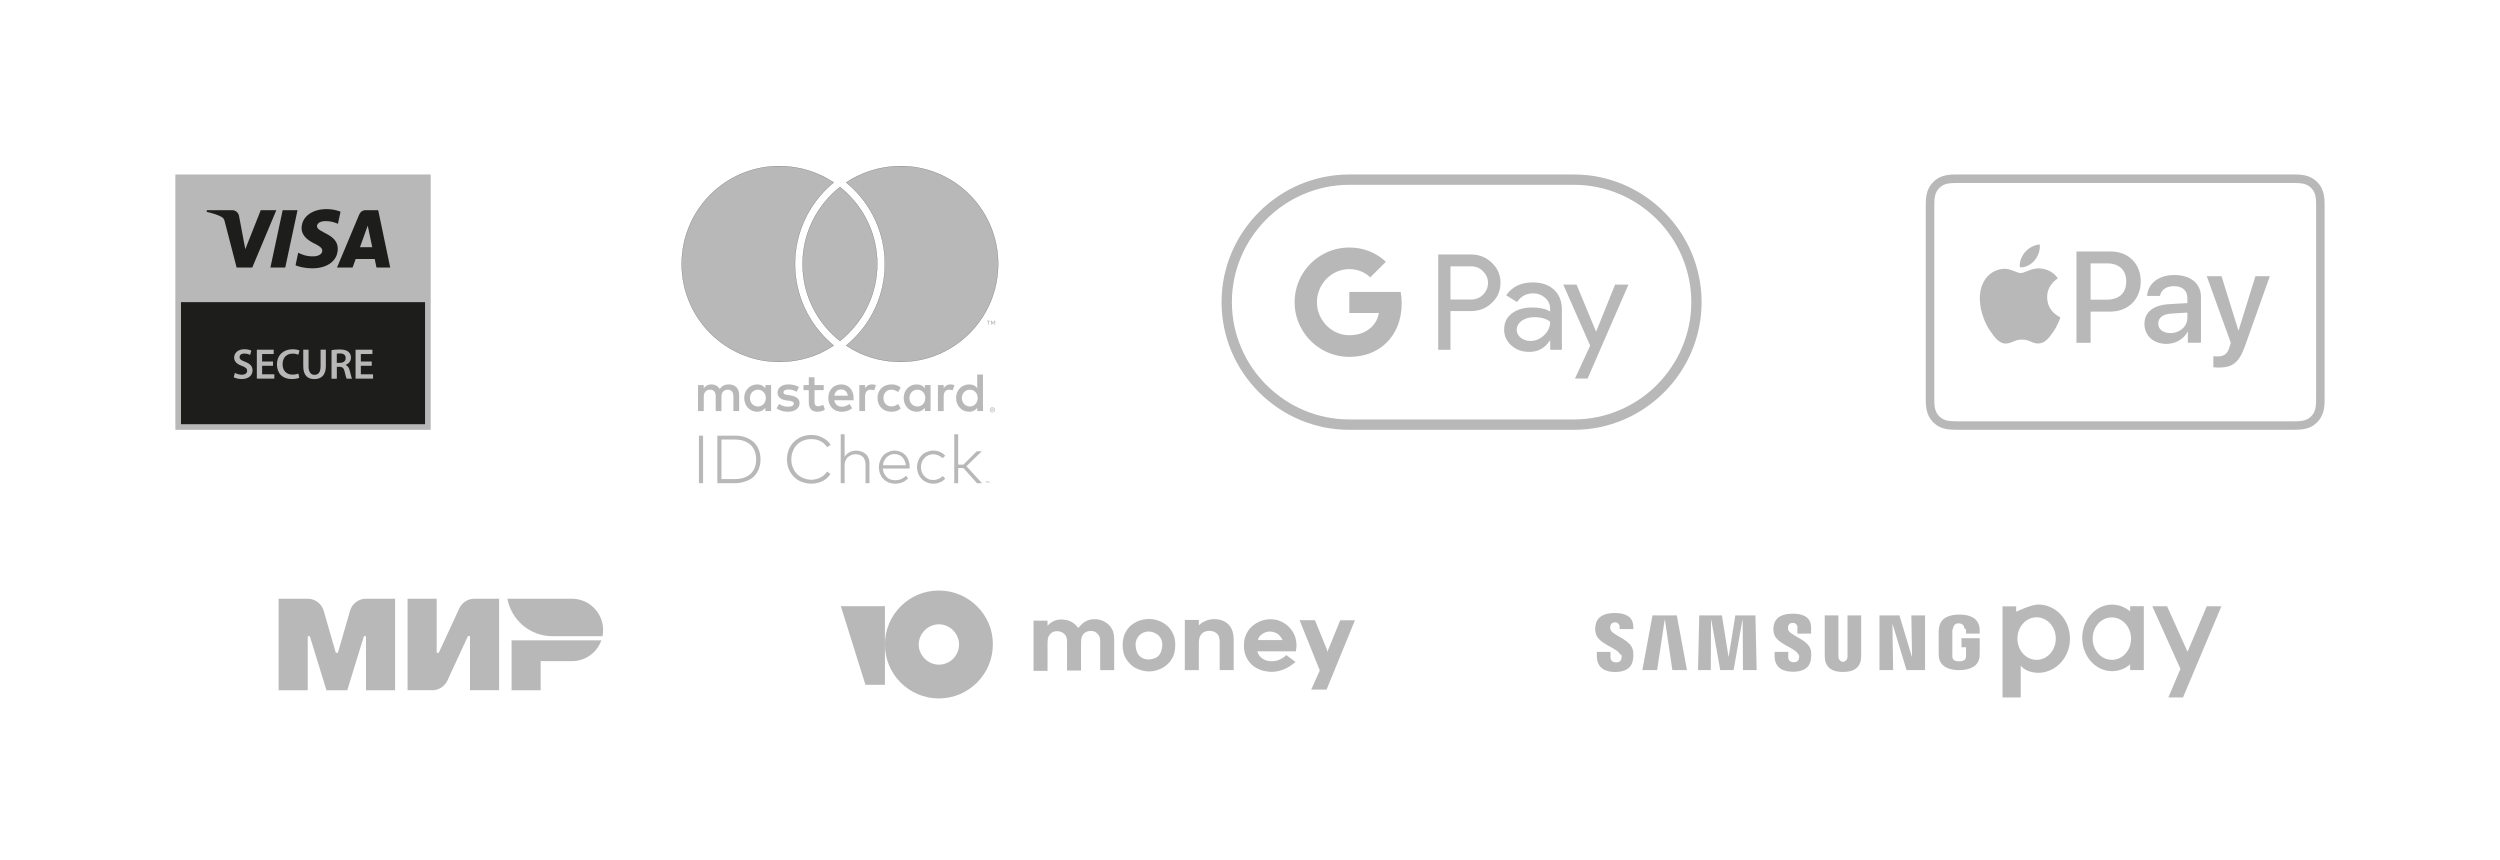 <?xml version="1.0" encoding="UTF-8" standalone="no"?>
<!-- Generator: Adobe Illustrator 25.0.1, SVG Export Plug-In . SVG Version: 6.00 Build 0)  -->

<svg
   version="1.1"
   id="Layer_1"
   x="0px"
   y="0px"
   viewBox="0 0 587.45 202"
   style="enable-background:new 0 0 587.45 202;"
   xml:space="preserve"
   sodipodi:docname="pay_logo.svg"
   inkscape:version="1.1.1 (3bf5ae0d25, 2021-09-20)"
   xmlns:inkscape="http://www.inkscape.org/namespaces/inkscape"
   xmlns:sodipodi="http://sodipodi.sourceforge.net/DTD/sodipodi-0.dtd"
   xmlns="http://www.w3.org/2000/svg"
   xmlns:svg="http://www.w3.org/2000/svg"><defs
   id="defs112"><style
     id="style1213">.str0 {stroke:#373435;stroke-width:19.529}
.str1 {stroke:#373435;stroke-width:0.901}
.fil0 {fill:none}
.fil2 {fill:#373435;fill-rule:nonzero}
.fil1 {fill:#373435;fill-rule:nonzero}</style></defs><sodipodi:namedview
   id="namedview110"
   pagecolor="#ffffff"
   bordercolor="#666666"
   borderopacity="1.0"
   inkscape:pageshadow="2"
   inkscape:pageopacity="0.0"
   inkscape:pagecheckerboard="0"
   showgrid="true"
   inkscape:zoom="4.18"
   inkscape:cx="234.56938"
   inkscape:cy="115.43062"
   inkscape:window-width="1920"
   inkscape:window-height="1042"
   inkscape:window-x="0"
   inkscape:window-y="18"
   inkscape:window-maximized="1"
   inkscape:current-layer="g76"><inkscape:grid
     type="xygrid"
     id="grid751" /></sodipodi:namedview>
<style
   type="text/css"
   id="style2">
	.st0{fill:#B8B8B8;}
	.st1{fill:#1D1D1B;}
	.st2{fill:#FFFFFF;}
	.st3{fill:#7A7A7A;}
	.st4{fill:#404040;}
</style>
<g
   id="g76">
	<g
   id="g26">
		<rect
   x="41.21"
   y="41"
   class="st0"
   width="60"
   height="60"
   id="rect4" />
		<g
   id="g8">
			<rect
   x="42.53"
   y="71"
   class="st1"
   width="57.35"
   height="28.68"
   id="rect6" />
		</g>
		<path
   class="st1"
   d="M64.93,49.39l-5.65,13.47H55.6l-2.78-10.75c-0.17-0.66-0.32-0.9-0.83-1.18c-0.84-0.46-2.22-0.88-3.44-1.15    l0.08-0.39h5.93c0.76,0,1.44,0.5,1.61,1.37l1.47,7.8l3.63-9.17H64.93z M79.37,58.46c0.02-3.56-4.92-3.75-4.88-5.34    c0.01-0.48,0.47-1,1.48-1.13c0.5-0.06,1.88-0.12,3.44,0.6l0.61-2.86c-0.84-0.3-1.92-0.6-3.26-0.6c-3.45,0-5.87,1.83-5.89,4.45    c-0.02,1.94,1.73,3.02,3.05,3.67c1.36,0.66,1.81,1.08,1.81,1.67c-0.01,0.9-1.08,1.3-2.08,1.32c-1.75,0.03-2.77-0.47-3.58-0.85    l-0.63,2.95c0.82,0.37,2.32,0.7,3.87,0.71C76.96,63.07,79.36,61.26,79.37,58.46 M88.47,62.86h3.22l-2.82-13.47H85.9    c-0.67,0-1.23,0.39-1.48,0.99l-5.23,12.49h3.66l0.73-2.01h4.47L88.47,62.86z M84.58,58.09l1.83-5.06l1.06,5.06H84.58z     M69.91,49.39l-2.88,13.47h-3.49l2.88-13.47H69.91z"
   id="path10" />
		<g
   id="g24">
			<path
   class="st0"
   d="M55.19,87.62c0.39,0.23,1.01,0.43,1.65,0.43c0.79,0,1.23-0.37,1.23-0.93c0-0.51-0.34-0.82-1.2-1.13     c-1.13-0.39-1.85-1-1.85-1.97c0-1.12,0.93-1.96,2.41-1.96c0.74,0,1.27,0.16,1.63,0.33l-0.29,1.01c-0.25-0.13-0.73-0.32-1.36-0.32     c-0.79,0-1.12,0.41-1.12,0.82c0,0.52,0.39,0.77,1.3,1.11c1.18,0.45,1.75,1.05,1.75,2.02c0,1.1-0.83,2.04-2.57,2.04     c-0.73,0-1.47-0.2-1.85-0.42L55.19,87.62z"
   id="path12" />
			<path
   class="st0"
   d="M64.15,85.95h-2.56v2h2.87v1.02h-4.11v-6.8h3.96v1.02h-2.72v1.76h2.56V85.95z"
   id="path14" />
			<path
   class="st0"
   d="M70.32,88.77c-0.29,0.14-0.94,0.3-1.77,0.3c-2.16,0-3.47-1.35-3.47-3.42c0-2.24,1.56-3.58,3.64-3.58     c0.82,0,1.39,0.16,1.65,0.29l-0.26,0.99c-0.32-0.14-0.78-0.26-1.33-0.26c-1.38,0-2.38,0.87-2.38,2.5c0,1.49,0.87,2.44,2.37,2.44     c0.49,0,1.02-0.1,1.35-0.24L70.32,88.77z"
   id="path16" />
			<path
   class="st0"
   d="M72.51,82.16v3.97c0,1.33,0.56,1.95,1.39,1.95c0.9,0,1.43-0.62,1.43-1.95v-3.97h1.24v3.89     c0,2.1-1.08,3.03-2.72,3.03c-1.57,0-2.59-0.88-2.59-3.02v-3.9H72.51z"
   id="path18" />
			<path
   class="st0"
   d="M77.9,82.27c0.47-0.09,1.16-0.15,1.88-0.15c0.98,0,1.64,0.16,2.1,0.55c0.37,0.31,0.59,0.79,0.59,1.37     c0,0.88-0.6,1.47-1.24,1.7v0.03c0.49,0.18,0.79,0.66,0.95,1.31c0.22,0.85,0.4,1.64,0.54,1.9h-1.27c-0.1-0.2-0.27-0.76-0.45-1.6     c-0.2-0.89-0.51-1.17-1.22-1.19h-0.63v2.8H77.9V82.27z M79.14,85.26h0.74c0.84,0,1.35-0.44,1.35-1.12c0-0.74-0.51-1.09-1.32-1.09     c-0.39,0-0.65,0.03-0.77,0.06V85.26z"
   id="path20" />
			<path
   class="st0"
   d="M87.35,85.95h-2.56v2h2.87v1.02h-4.11v-6.8h3.96v1.02h-2.72v1.76h2.56V85.95z"
   id="path22" />
		</g>
	</g>
	
	<g
   id="g54">
		<path
   id="Outline"
   class="st0"
   d="M369.84,43.43c3.71,0,7.31,0.73,10.7,2.17c3.29,1.4,6.23,3.39,8.78,5.92    c2.54,2.54,4.53,5.49,5.92,8.78c1.44,3.39,2.18,6.99,2.18,10.69s-0.74,7.31-2.18,10.69c-1.39,3.28-3.39,6.22-5.92,8.78    c-2.54,2.54-5.49,4.53-8.78,5.92c-3.39,1.44-6.99,2.18-10.7,2.18h-52.8c-3.7,0-7.3-0.74-10.7-2.18c-3.28-1.39-6.22-3.39-8.77-5.92    c-2.54-2.54-4.53-5.49-5.92-8.78c-1.44-3.39-2.18-6.99-2.18-10.69s0.74-7.31,2.18-10.69c1.39-3.28,3.39-6.22,5.92-8.77    c2.54-2.53,5.49-4.53,8.77-5.92c3.39-1.44,6.99-2.18,10.7-2.18H369.84 M369.84,41h-52.8c-16.5,0-30,13.5-30,30l0,0    c0,16.5,13.5,30,30,30h52.8c16.5,0,30-13.5,30-30l0,0C399.84,54.5,386.34,41,369.84,41L369.84,41z" />
		<g
   id="G_Pay_Lockup_1_">
			<g
   id="Pay_Typeface_3_">
				<path
   id="Letter_p_3_"
   class="st0"
   d="M340.83,73.13v9.07h-2.88V59.79h7.64c1.93,0,3.59,0.64,4.93,1.93      c1.38,1.29,2.07,2.87,2.07,4.72c0,1.91-0.69,3.48-2.07,4.76c-1.33,1.28-2.98,1.9-4.93,1.9h-4.76V73.13z M340.83,62.56v7.82h4.82      c1.14,0,2.1-0.39,2.85-1.15c0.76-0.77,1.15-1.69,1.15-2.75c0-1.03-0.39-1.95-1.15-2.72c-0.75-0.79-1.7-1.18-2.85-1.18h-4.82      V62.56z" />
				<path
   id="Letter_a_3_"
   class="st0"
   d="M360.12,66.36c2.13,0,3.81,0.57,5.04,1.71c1.23,1.14,1.85,2.7,1.85,4.68v9.45h-2.74v-2.13      h-0.12c-1.18,1.76-2.77,2.62-4.76,2.62c-1.7,0-3.11-0.49-4.24-1.5c-1.14-1-1.71-2.25-1.71-3.75c0-1.59,0.6-2.85,1.8-3.78      c1.2-0.94,2.8-1.41,4.8-1.41c1.71,0,3.12,0.31,4.21,0.94v-0.66c0-1.01-0.39-1.85-1.18-2.55s-1.73-1.05-2.79-1.05      c-1.6,0-2.88,0.67-3.81,2.04l-2.54-1.59C355.32,67.37,357.39,66.36,360.12,66.36z M356.4,77.49c0,0.75,0.32,1.38,0.96,1.88      c0.63,0.5,1.38,0.75,2.23,0.75c1.21,0,2.3-0.45,3.24-1.35c0.95-0.9,1.43-1.95,1.43-3.17c-0.9-0.71-2.14-1.07-3.75-1.07      c-1.17,0-2.14,0.29-2.93,0.84C356.79,75.97,356.4,76.67,356.4,77.49z" />
				<path
   id="Letter_y_3_"
   class="st0"
   d="M382.66,66.86l-9.6,22.08h-2.97l3.57-7.72l-6.33-14.35h3.13l4.56,11.01h0.06l4.44-11.01      H382.66z" />
			</g>
			<g
   id="G_Mark_1_">
				<path
   id="Blue_500"
   class="st0"
   d="M329.37,71.3c0-0.94-0.08-1.84-0.24-2.7h-12.07v4.95l6.95,0c-0.28,1.65-1.19,3.05-2.58,3.99      v3.21h4.14C327.99,78.51,329.37,75.21,329.37,71.3z" />
				<path
   id="Green_500_1_"
   class="st0"
   d="M321.44,77.54c-1.15,0.78-2.64,1.23-4.37,1.23c-3.35,0-6.2-2.26-7.21-5.3h-4.27v3.31      c2.11,4.2,6.46,7.08,11.48,7.08c3.47,0,6.39-1.14,8.51-3.11L321.44,77.54z" />
				<path
   id="Yellow_500_1_"
   class="st0"
   d="M309.45,71.01c0-0.86,0.14-1.68,0.4-2.46v-3.31h-4.27c-0.87,1.74-1.37,3.69-1.37,5.77      c0,2.08,0.49,4.03,1.37,5.77l4.27-3.31C309.59,72.69,309.45,71.86,309.45,71.01z" />
				<path
   id="Red_500"
   class="st0"
   d="M317.06,63.24c1.89,0,3.59,0.65,4.93,1.93l3.67-3.66c-2.23-2.07-5.13-3.35-8.6-3.35      c-5.02,0-9.37,2.88-11.48,7.08l4.27,3.31C310.87,65.5,313.71,63.24,317.06,63.24z" />
			</g>
		</g>
	</g>
	<g
   id="g74"
   style="fill:#b8b8b8;fill-opacity:1">
		<path
   class="st0"
   d="M546.24,48.43c0-0.27,0-0.54-0.01-0.81c-0.02-0.59-0.05-1.18-0.16-1.76c-0.1-0.59-0.28-1.14-0.55-1.68    c-0.27-0.53-0.62-1.01-1.04-1.43c-0.42-0.42-0.9-0.77-1.43-1.04c-0.54-0.27-1.09-0.45-1.67-0.55c-0.58-0.1-1.18-0.14-1.76-0.16    c-0.27-0.01-0.54-0.01-0.81-0.01c-0.32,0-0.64,0-0.96,0h-76.94c-0.32,0-0.64,0-0.96,0c-0.27,0-0.54,0-0.81,0.01    c-0.59,0.02-1.18,0.05-1.76,0.16c-0.59,0.11-1.14,0.28-1.68,0.55c-0.53,0.27-1.01,0.62-1.43,1.04c-0.42,0.42-0.77,0.9-1.04,1.43    c-0.27,0.54-0.45,1.09-0.55,1.68c-0.1,0.58-0.14,1.17-0.16,1.76c-0.01,0.27-0.01,0.54-0.01,0.81c0,0.32,0,0.64,0,0.96v43.21    c0,0.32,0,0.64,0,0.96c0,0.27,0,0.54,0.01,0.81c0.02,0.59,0.05,1.18,0.16,1.76c0.11,0.59,0.28,1.14,0.55,1.68    c0.27,0.53,0.62,1.01,1.04,1.43c0.42,0.42,0.9,0.77,1.43,1.04c0.54,0.27,1.09,0.45,1.68,0.55c0.58,0.1,1.17,0.14,1.76,0.15    c0.27,0.01,0.54,0.01,0.81,0.01c0.32,0,0.64,0,0.96,0h76.94c0.32,0,0.64,0,0.96,0c0.27,0,0.54,0,0.81-0.01    c0.59-0.02,1.18-0.05,1.76-0.15c0.59-0.11,1.14-0.28,1.67-0.55c0.53-0.27,1.01-0.62,1.43-1.04c0.42-0.42,0.77-0.9,1.04-1.43    c0.27-0.54,0.45-1.09,0.55-1.68c0.11-0.58,0.14-1.17,0.16-1.76c0.01-0.27,0.01-0.54,0.01-0.81c0-0.32,0-0.64,0-0.96V49.39    C546.24,49.07,546.24,48.75,546.24,48.43z M544.24,92.61c0,0.32,0,0.63,0,0.95c0,0.25,0,0.51-0.01,0.76    c-0.01,0.45-0.04,0.98-0.12,1.47c-0.08,0.42-0.19,0.78-0.36,1.12c-0.17,0.34-0.4,0.65-0.67,0.92c-0.27,0.27-0.58,0.5-0.92,0.67    c-0.34,0.17-0.7,0.29-1.12,0.37c-0.5,0.09-1.05,0.11-1.46,0.12c-0.26,0.01-0.52,0.01-0.78,0.01c-0.31,0-0.63,0-0.95,0h-76.94    c0,0-0.01,0-0.01,0c-0.31,0-0.62,0-0.94,0c-0.26,0-0.52,0-0.77-0.01c-0.42-0.01-0.97-0.04-1.46-0.12    c-0.42-0.08-0.78-0.19-1.12-0.37c-0.34-0.17-0.65-0.4-0.92-0.67c-0.27-0.27-0.49-0.58-0.67-0.92c-0.17-0.34-0.29-0.7-0.37-1.12    c-0.09-0.49-0.11-1.01-0.12-1.46c-0.01-0.26-0.01-0.51-0.01-0.77l0-0.75l0-0.2V49.39l0-0.2l0-0.75c0-0.26,0-0.51,0.01-0.77    c0.01-0.45,0.04-0.97,0.13-1.46c0.08-0.42,0.19-0.78,0.37-1.12c0.17-0.34,0.4-0.65,0.67-0.92c0.27-0.27,0.58-0.49,0.92-0.67    c0.34-0.17,0.7-0.29,1.12-0.37c0.49-0.09,1.01-0.11,1.46-0.12c0.26-0.01,0.51-0.01,0.77-0.01l0.95,0h76.94l0.95,0    c0.26,0,0.51,0,0.77,0.01c0.45,0.01,0.97,0.04,1.46,0.12c0.43,0.08,0.78,0.19,1.12,0.37c0.34,0.17,0.65,0.4,0.92,0.67    c0.27,0.27,0.5,0.58,0.67,0.92c0.17,0.34,0.29,0.69,0.36,1.12c0.09,0.48,0.11,1.01,0.12,1.46c0.01,0.25,0.01,0.51,0.01,0.77    c0,0.32,0,0.63,0,0.95V92.61z"
   id="path56"
   style="fill:#b8b8b8;fill-opacity:1" />
		<g
   id="g72"
   style="fill:#b8b8b8;fill-opacity:1">
			<g
   id="g62"
   style="fill:#b8b8b8;fill-opacity:1">
				<path
   class="st0"
   d="M478.1,61.18c0.8-1,1.35-2.35,1.2-3.73c-1.17,0.06-2.61,0.77-3.44,1.78c-0.75,0.86-1.4,2.26-1.23,3.58      C475.95,62.93,477.27,62.16,478.1,61.18"
   id="path58"
   style="fill:#b8b8b8;fill-opacity:1" />
				<path
   class="st0"
   d="M479.29,63.07c-1.92-0.11-3.54,1.09-4.46,1.09c-0.92,0-2.32-1.03-3.83-1c-1.97,0.03-3.8,1.14-4.8,2.92      c-2.06,3.55-0.54,8.81,1.46,11.7c0.97,1.43,2.14,3,3.69,2.95c1.46-0.06,2.03-0.94,3.8-0.94c1.77,0,2.29,0.94,3.83,0.92      c1.6-0.03,2.6-1.43,3.57-2.86c1.11-1.63,1.57-3.2,1.6-3.29c-0.03-0.03-3.09-1.2-3.11-4.72c-0.03-2.94,2.4-4.35,2.51-4.43      C482.18,63.36,480.03,63.13,479.29,63.07"
   id="path60"
   style="fill:#b8b8b8;fill-opacity:1" />
			</g>
			<g
   id="g70"
   style="fill:#b8b8b8;fill-opacity:1">
				<path
   class="st0"
   d="M495.97,59.09c4.16,0,7.06,2.87,7.06,7.05c0,4.19-2.96,7.08-7.17,7.08h-4.61v7.33h-3.33V59.09L495.97,59.09      L495.97,59.09z M491.25,70.41h3.82c2.9,0,4.55-1.56,4.55-4.27c0-2.71-1.65-4.25-4.53-4.25h-3.84V70.41z"
   id="path64"
   style="fill:#b8b8b8;fill-opacity:1" />
				<path
   class="st0"
   d="M503.9,76.09c0-2.74,2.1-4.42,5.81-4.62l4.28-0.25v-1.2c0-1.74-1.17-2.78-3.14-2.78      c-1.86,0-3.02,0.89-3.3,2.29h-3.03c0.18-2.82,2.59-4.91,6.45-4.91c3.79,0,6.21,2.01,6.21,5.14v10.78h-3.08v-2.57h-0.07      c-0.91,1.74-2.88,2.84-4.94,2.84C506.04,80.81,503.9,78.9,503.9,76.09z M513.99,74.68v-1.23l-3.85,0.24      c-1.92,0.13-3,0.98-3,2.32c0,1.37,1.13,2.26,2.85,2.26C512.24,78.26,513.99,76.72,513.99,74.68z"
   id="path66"
   style="fill:#b8b8b8;fill-opacity:1" />
				<path
   class="st0"
   d="M520.09,86.29v-2.6c0.24,0.06,0.77,0.06,1.04,0.06c1.49,0,2.29-0.62,2.78-2.23c0-0.03,0.28-0.95,0.28-0.97      l-5.65-15.65h3.48l3.95,12.73h0.06l3.95-12.73h3.39l-5.86,16.46c-1.34,3.79-2.88,5.01-6.12,5.01      C521.13,86.37,520.33,86.34,520.09,86.29z"
   id="path68"
   style="fill:#b8b8b8;fill-opacity:1" />
			</g>
		</g>
	</g>
<g
   style="clip-rule:evenodd;fill-rule:evenodd;image-rendering:optimizeQuality;shape-rendering:geometricPrecision;text-rendering:geometricPrecision"
   id="g48763"
   transform="matrix(0.054,0,0,0.054,97.384,25.527)"><g
     id="g1239"
     style="fill:#b8b8b8;fill-opacity:1"><g
       id="g1223"
       style="fill:#b8b8b8;fill-opacity:1"><g
         id="g1221"
         style="fill:#b8b8b8;fill-opacity:1"><path
           class="fil1"
           d="m 2492,1623 h -3 v 7 h -1 v -7 h -3 v -2 h 7 z m 10,7 h -1 v -7 l -3,6 h -1 l -3,-6 v 7 h -1 v -9 h 2 l 3,6 2,-6 h 2 z m -1246,0 h -18 v -207 h 18 z m 138,-207 c 17,0 33,2 46,7 14,5 26,12 36,21 9,9 17,19 22,32 5,13 8,27 8,43 0,16 -3,30 -8,43 -5,13 -13,24 -22,33 -10,9 -22,16 -36,20 -13,5 -29,8 -46,8 h -76 v -207 z m -58,17 v 172 h 58 c 15,0 28,-2 40,-6 11,-4 21,-10 29,-17 8,-8 14,-17 18,-27 4,-11 6,-23 6,-36 0,-13 -2,-25 -6,-35 -4,-11 -10,-20 -18,-28 -8,-7 -18,-13 -29,-17 -12,-4 -25,-6 -40,-6 z m 391,-20 c 9,0 18,1 26,3 8,2 16,5 23,9 7,3 14,8 20,13 6,5 11,11 15,18 l -15,10 c -4,-5 -8,-10 -13,-15 -5,-4 -10,-8 -16,-11 -6,-3 -12,-5 -19,-7 -7,-1 -14,-2 -21,-2 -12,0 -24,2 -34,6 -11,4 -20,10 -28,18 -8,8 -14,17 -18,28 -5,11 -7,23 -7,36 0,13 2,25 7,36 4,11 10,20 18,28 8,8 17,14 28,18 10,4 22,7 34,7 7,0 14,-1 21,-3 7,-1 13,-4 19,-7 6,-3 11,-7 16,-11 5,-4 9,-9 13,-15 l 14,11 c -4,7 -9,12 -15,18 -6,5 -12,9 -19,13 -8,3 -15,6 -23,8 -9,2 -17,3 -26,3 -15,0 -29,-3 -42,-8 -13,-5 -24,-12 -34,-22 -9,-9 -16,-20 -22,-33 -5,-13 -8,-27 -8,-43 0,-15 3,-30 8,-43 6,-13 13,-24 22,-33 10,-9 21,-17 34,-22 13,-5 27,-8 42,-8 z m 145,95 c 3,-5 6,-9 10,-12 4,-4 8,-6 12,-8 4,-3 9,-4 13,-5 5,-1 10,-2 15,-2 8,0 16,2 23,4 8,3 14,7 19,11 5,5 9,11 12,18 3,7 4,15 4,23 v 86 h -17 v -80 c 0,-7 -1,-14 -3,-19 -2,-6 -4,-11 -8,-15 -4,-4 -9,-7 -14,-9 -6,-2 -12,-3 -19,-3 -7,0 -13,1 -19,4 -5,2 -10,5 -14,9 -5,4 -8,9 -10,15 -3,5 -4,12 -4,18 v 80 h -17 v -213 h 17 z m 218,-27 c 9,0 18,2 26,6 8,3 15,8 21,14 5,6 10,14 13,23 4,8 5,18 5,28 0,2 0,3 0,4 0,1 0,2 0,3 h -117 c 1,8 3,15 6,22 3,6 7,11 12,16 4,4 10,8 16,10 7,2 13,3 20,3 10,0 19,-2 26,-5 8,-4 15,-8 21,-15 l 9,12 c -4,4 -9,8 -13,11 -5,3 -9,5 -14,7 -5,2 -10,3 -15,4 -5,1 -10,1 -15,1 -10,0 -19,-2 -28,-5 -8,-4 -16,-9 -22,-15 -6,-6 -11,-14 -15,-23 -3,-8 -5,-18 -5,-29 0,-10 2,-20 6,-29 3,-9 8,-16 14,-23 6,-6 14,-11 22,-14 8,-4 17,-6 27,-6 z m 0,15 c -7,0 -14,1 -20,4 -5,2 -11,6 -15,10 -4,4 -8,9 -11,15 -3,6 -4,13 -5,20 h 99 c 0,-7 -2,-14 -5,-20 -2,-6 -6,-11 -10,-15 -4,-5 -9,-8 -15,-10 -6,-3 -12,-4 -18,-4 z m 168,-15 c 11,0 20,2 29,6 9,4 16,9 23,16 l -11,11 c -6,-5 -12,-9 -19,-12 -6,-3 -14,-5 -22,-5 -8,0 -15,2 -21,4 -7,3 -13,7 -17,12 -5,5 -9,11 -12,18 -2,7 -4,14 -4,22 0,8 2,16 4,23 3,6 7,12 12,17 4,5 10,9 17,12 6,3 13,4 21,4 8,0 16,-2 23,-5 7,-3 13,-7 18,-12 l 11,11 c -7,7 -14,13 -23,16 -9,4 -18,6 -29,6 -10,0 -20,-2 -28,-6 -9,-3 -17,-8 -23,-15 -6,-6 -11,-14 -15,-22 -3,-9 -5,-19 -5,-29 0,-10 2,-20 5,-28 4,-9 9,-17 15,-23 6,-7 14,-12 23,-15 8,-4 18,-6 28,-6 z m 108,61 h 23 l 58,-58 h 22 l -67,65 68,74 h -22 l -59,-66 h -23 v 66 h -17 v -213 h 17 z m -953,-233 v -71 c 0,-27 -17,-45 -44,-45 -15,0 -30,4 -40,20 -8,-12 -20,-20 -37,-20 -12,0 -24,4 -33,17 v -14 h -25 v 113 h 25 v -63 c 0,-19 11,-30 28,-30 16,0 24,11 24,30 v 63 h 25 v -63 c 0,-19 11,-30 28,-30 16,0 24,11 24,30 v 63 z m 368,-113 h -40 v -34 h -25 v 34 h -23 v 22 h 23 v 52 c 0,26 10,42 39,42 11,0 23,-4 31,-9 l -7,-21 c -8,4 -16,6 -22,6 -12,0 -16,-7 -16,-19 v -51 h 40 z m 210,-3 c -15,0 -24,7 -30,17 v -14 h -25 v 113 h 25 v -63 c 0,-19 8,-30 24,-30 5,0 10,1 16,3 l 7,-23 c -5,-2 -12,-3 -17,-3 z m -318,12 c -11,-8 -28,-12 -46,-12 -28,0 -47,14 -47,36 0,19 14,30 39,34 l 12,1 c 13,2 20,6 20,12 0,9 -9,14 -26,14 -17,0 -29,-6 -38,-12 l -11,19 c 13,10 30,15 49,15 32,0 51,-16 51,-37 0,-20 -15,-30 -39,-34 l -12,-2 c -10,-1 -19,-3 -19,-11 0,-8 8,-13 22,-13 14,0 28,6 35,10 z m 659,-12 c -14,0 -23,7 -29,17 v -14 h -25 v 113 h 25 v -63 c 0,-19 8,-30 24,-30 5,0 10,1 15,3 l 8,-23 c -6,-2 -13,-3 -18,-3 z m -317,59 c 0,35 24,60 61,60 17,0 28,-4 40,-14 l -11,-20 c -10,7 -19,11 -30,11 -20,-1 -34,-15 -34,-37 0,-21 14,-36 34,-36 11,0 20,4 30,10 l 11,-19 c -12,-10 -23,-14 -40,-14 -37,0 -61,25 -61,59 z m 231,0 v -56 h -25 v 14 c -8,-11 -19,-17 -36,-17 -31,0 -56,25 -56,59 0,35 25,60 56,60 17,0 28,-7 36,-17 v 14 h 25 z m -92,0 c 0,-19 13,-36 35,-36 20,0 34,16 34,36 0,21 -14,37 -34,37 -22,0 -35,-17 -35,-37 z m -297,-59 c -33,0 -56,24 -56,59 0,36 24,60 58,60 17,0 33,-4 46,-16 l -12,-18 c -9,7 -21,12 -32,12 -16,0 -31,-8 -34,-28 h 84 c 0,-3 0,-6 0,-10 0,-35 -22,-59 -54,-59 z m 0,22 c 16,0 26,10 29,27 h -59 c 3,-16 12,-27 30,-27 z m 617,37 v -102 h -25 v 60 c -7,-11 -19,-17 -35,-17 -32,0 -57,25 -57,59 0,35 25,60 57,60 16,0 28,-7 35,-17 v 14 h 25 z m -92,0 c 0,-19 14,-36 35,-36 20,0 34,16 34,36 0,21 -14,37 -34,37 -21,0 -35,-17 -35,-37 z m -830,0 v -56 h -25 v 14 c -8,-11 -19,-17 -35,-17 -32,0 -57,25 -57,59 0,35 25,60 57,60 16,0 27,-7 35,-17 v 14 h 25 z m -92,0 c 0,-19 13,-36 35,-36 20,0 34,16 34,36 0,21 -14,37 -34,37 -22,0 -35,-17 -35,-37 z m 1055,41 c 2,0 3,0 4,0 2,1 3,2 4,3 1,1 2,2 3,3 0,2 0,3 0,5 0,1 0,3 0,4 -1,2 -2,3 -3,4 -1,1 -2,2 -4,2 -1,1 -2,1 -4,1 -2,0 -3,0 -5,-1 -1,0 -2,-1 -3,-2 -1,-1 -2,-2 -3,-4 0,-1 0,-3 0,-4 0,-2 0,-3 0,-5 1,-1 2,-2 3,-3 1,-1 2,-2 3,-3 2,0 3,0 5,0 z m 0,20 c 1,0 2,-1 3,-1 1,-1 2,-1 3,-2 1,-1 2,-2 2,-3 0,-1 1,-2 1,-3 0,-1 -1,-3 -1,-4 0,-1 -1,-2 -2,-2 -1,-1 -2,-2 -3,-2 -1,-1 -2,-1 -3,-1 -1,0 -2,0 -3,1 -2,0 -2,1 -3,2 -1,0 -2,1 -2,2 -1,1 -1,3 -1,4 0,1 0,2 1,3 0,1 1,2 2,3 1,1 1,1 3,2 1,0 2,1 3,1 z m 1,-14 c 1,0 2,0 3,0 1,1 1,2 1,3 0,1 0,1 -1,2 -1,1 -1,1 -2,1 l 3,4 h -3 l -3,-4 h -1 v 4 h -2 v -10 z m -3,2 v 2 h 3 c 0,0 1,0 1,0 0,0 1,-1 1,-1 0,-1 -1,-1 -1,-1 0,0 -1,0 -1,0 z"
           id="path1219"
           style="fill:#b8b8b8;fill-opacity:1" /></g></g><g
       id="g1231"
       style="fill:#b8b8b8;fill-opacity:1"><g
         id="g1229"
         style="fill:#b8b8b8;fill-opacity:1"><polygon
           class="fil2"
           points="2491,923 2491,926 2497,926 2497,940 2500,940 2500,926 2505,926 2505,923 "
           id="polygon1225"
           style="fill:#b8b8b8;fill-opacity:1" /><polygon
           class="fil2"
           points="2512,940 2512,927 2516,938 2519,938 2524,927 2524,940 2527,940 2527,923 2523,923 2518,935 2513,923 2509,923 2509,940 "
           id="polygon1227"
           style="fill:#b8b8b8;fill-opacity:1" /></g></g><path
       class="fil1 str1"
       d="m 1814,1022 c 3,3 7,6 10,9 -67,45 -148,71 -236,71 -235,0 -425,-191 -425,-426 0,-235 190,-426 425,-426 88,0 169,27 236,71 -3,3 -7,6 -10,9 -100,87 -158,213 -158,346 0,133 58,259 158,346 z"
       id="path1233"
       style="fill:#b8b8b8;fill-opacity:1" /><path
       class="fil1 str1"
       d="m 2115,250 c -87,0 -169,27 -236,71 3,3 7,6 10,9 101,87 158,213 158,346 0,133 -57,259 -158,346 -3,3 -7,6 -10,9 67,45 149,71 236,71 235,0 425,-191 425,-426 0,-235 -190,-426 -425,-426 z"
       id="path1235"
       style="fill:#b8b8b8;fill-opacity:1" /><path
       class="fil1 str1"
       d="m 1852,341 c -6,5 -11,9 -17,14 -89,78 -146,193 -146,321 0,128 57,243 146,321 6,5 11,9 17,14 5,-5 10,-9 16,-14 89,-78 146,-193 146,-321 0,-128 -57,-243 -146,-321 -6,-5 -11,-9 -16,-14 z"
       id="path1237"
       style="fill:#b8b8b8;fill-opacity:1" /></g></g></g>
<g
   id="g107">
	<g
   id="g86">
		<path
   class="st0"
   d="M107.92,142.96l-4.82,10.44h-0.49v-12.71h-6.84v21.5h5.81c1.52,0,2.91-0.89,3.55-2.27l4.82-10.44h0.49v12.71    h6.84v-21.5h-5.81C109.94,140.69,108.56,141.58,107.92,142.96"
   id="path78" />
		<path
   class="st0"
   d="M82.25,143.52l-2.85,9.88h-0.49l-2.85-9.88c-0.48-1.67-2.02-2.83-3.76-2.83h-6.83v21.51h6.84v-12.71h0.49    l3.91,12.71h4.89l3.91-12.71H86v12.71h6.84v-21.51H86C84.26,140.69,82.73,141.84,82.25,143.52"
   id="path80" />
		<path
   class="st0"
   d="M120.21,150.47v11.73h6.83v-6.84h7.35c3.19,0,5.9-2.04,6.91-4.89H120.21z"
   id="path82" />
		<path
   class="st0"
   d="M134.38,140.69h-15.15c0.92,5,5.3,8.8,10.57,8.8h11.77c0.1-0.47,0.15-0.96,0.15-1.47    C141.71,143.97,138.43,140.69,134.38,140.69"
   id="path84" />
	</g>
	<g
   id="g102">
		<path
   class="st0"
   d="M220.62,138.76c-7.06,0-12.68,5.7-12.68,12.68c0,7.06,5.7,12.68,12.68,12.68c6.98,0,12.68-5.7,12.68-12.68    C233.38,144.46,227.6,138.76,220.62,138.76z M220.62,156.18c-2.57,0-4.74-2.17-4.74-4.74s2.17-4.74,4.74-4.74    c2.57,0,4.74,2.17,4.74,4.74S223.27,156.18,220.62,156.18z"
   id="path88" />
		<path
   class="st0"
   d="M207.94,142.45v18.46h-4.58l-5.78-18.46H207.94z"
   id="path90" />
		<path
   class="st0"
   d="M314.93,145.74l-2.81,6.9c-0.08,0.08-0.08,0.24-0.08,0.32l-0.08,0.16l-0.08-0.16c0-0.08-0.08-0.24-0.08-0.32    l-2.81-6.9h-3.61l4.74,11.8l-2.01,4.5h3.61l6.66-16.29H314.93z"
   id="path92" />
		<path
   class="st0"
   d="M288.28,146.39c-0.64-0.48-1.44-0.8-2.41-0.88c-1.61-0.16-3.13,0.4-4.17,1.44v-1.28h-3.29v11.8h3.29v-6.18    c0-1.36,0.24-1.77,0.48-2.09c0.4-0.64,1.12-0.96,2.01-0.96c0.88,0,1.69,0.4,2.09,1.04c0.24,0.48,0.32,1.12,0.32,1.44    c0,1.04,0,6.74,0,6.74h3.29v-7.14C289.89,148.47,289.33,147.19,288.28,146.39z"
   id="path94" />
		<path
   class="st0"
   d="M272.15,145.82c-1.61-0.56-3.37-0.48-4.98,0.24c-1.04,0.48-2.01,1.28-2.57,2.33c-0.56,0.88-0.8,2.01-0.8,3.21    s0.24,2.33,0.8,3.21c0.56,0.88,1.28,1.69,2.25,2.17c0.96,0.48,2.09,0.8,3.13,0.8c0.56,0,1.12-0.08,1.69-0.24    c0.48-0.16,0.96-0.32,1.44-0.56c0.96-0.56,1.77-1.28,2.25-2.17c0.56-0.88,0.8-2.01,0.8-3.21    C276.24,148.96,274.72,146.71,272.15,145.82z M273.11,151.76c-0.08,1.04-0.4,1.93-1.04,2.49c-0.48,0.4-1.2,0.64-2.09,0.72    c-0.88,0-1.53-0.24-2.09-0.72c-0.64-0.56-0.96-1.44-1.04-2.49c-0.08-1.2,0.4-2.17,1.28-2.81c0.48-0.32,1.12-0.56,1.77-0.56    c0.72,0,1.28,0.24,1.85,0.56C272.71,149.52,273.19,150.56,273.11,151.76z"
   id="path96" />
		<path
   class="st0"
   d="M260.03,146.39c-0.64-0.48-1.44-0.8-2.41-0.88c-0.16,0-0.4,0-0.56,0c-1.28,0-2.41,0.56-3.37,1.69l-0.16,0.24    h-0.32c-0.24-0.4-0.56-0.72-0.88-0.96c-0.64-0.48-1.44-0.8-2.41-0.88c-1.53-0.16-2.73,0.32-3.77,1.44v-1.2h-3.29v11.8h3.29v-6.18    v-0.16c0-1.28,0.16-1.61,0.4-2.01c0.4-0.64,1.12-1.04,1.93-0.96c0.8,0,1.53,0.4,1.93,1.04c0.32,0.48,0.32,1.04,0.32,1.61v6.58    h3.29v-6.34c0-1.2,0.16-1.61,0.4-2.01c0.4-0.64,1.12-0.96,1.93-0.96c0.8,0,1.44,0.4,1.85,1.04c0.24,0.4,0.32,0.88,0.32,1.2    c0,0.16,0,0.32,0,0.4v6.58h3.29v-7.22c0-0.64-0.08-1.28-0.24-1.85C261.23,147.59,260.75,146.87,260.03,146.39z"
   id="path98" />
		<path
   class="st0"
   d="M302.25,153.93c-0.48,0.48-1.61,1.36-3.13,1.44c-1.28,0.08-2.25-0.32-2.97-1.04    c-0.32-0.32-0.56-0.8-0.72-1.28h9.07v-0.08c0.08-0.48,0.16-0.88,0.16-1.36c0-0.4-0.08-0.96-0.24-1.69    c-0.4-1.36-1.2-2.41-2.25-3.21c-1.2-0.88-2.33-1.12-2.65-1.12c-2.33-0.4-4.98,0.64-6.34,2.81c-0.96,1.53-0.88,3.05-0.88,3.53    c0,0.56,0.08,2.33,1.52,3.93c1.69,1.85,4.01,1.93,4.74,2.01c3.21,0.08,5.38-1.93,5.86-2.33L302.25,153.93z M296.63,148.96    c0.48-0.32,1.04-0.56,1.77-0.56s1.28,0.24,1.85,0.56c0.48,0.4,0.88,0.88,1.12,1.44h-5.78    C295.67,149.84,296.07,149.28,296.63,148.96z"
   id="path100" />
	</g>
	<g
   id="g105">
		<path
   id="Samsung_Pay_1_"
   class="st0"
   d="M500.54,142.46v1.21c-1.19-1.02-2.69-1.6-4.25-1.6c-3.86,0-7.01,3.51-7.01,7.82    s3.12,7.82,7.01,7.82c1.56,0,3.06-0.57,4.25-1.6v1.34h3.21v-15H500.54z M496.24,155.05c-2.48,0-4.51-2.22-4.51-5    c0-2.78,2.03-4.97,4.51-4.97c2.48,0,4.51,2.22,4.51,5C500.75,152.87,498.73,155.05,496.24,155.05z M478.95,142.05    c-1.67,0-5.19,1.7-5.19,1.7v-1.28h-3.21v21.42h4.28v-7.49c0.78,1.08,2.42,1.67,4.09,1.7c4.12,0,7.48-3.6,7.48-8.01    C486.41,145.67,483.11,142.05,478.95,142.05z M478.56,155.05c-2.48,0-4.51-2.22-4.51-5c0-2.78,2.03-5,4.51-5s4.51,2.22,4.51,5    C483.07,152.83,481.05,155.05,478.56,155.05z M518.54,142.46l-4.51,10.69l-4.81-10.69h-3.48l6.62,14.71l-2.84,6.72h3.44    l9.02-21.42C521.98,142.46,518.54,142.46,518.54,142.46z M449.13,144.61l0.16,9.64h-0.06l-2.9-9.64h-4.69v12.85h3.21l-0.17-10.71    h0.07l3.25,10.71h4.35v-12.85H449.13z M388.3,144.61l-2.38,12.85h3.47l1.77-11.78h0.07l1.74,11.78h3.43l-2.38-12.85H388.3z     M407.77,144.61l-1.56,9.64h-0.06l-1.53-9.64h-5.33l-0.29,12.85H402l0.06-11.78h0.06l2.1,11.78h3.14l2.07-11.78h0.06l0.07,11.78    h3.22l-0.29-12.85C412.49,144.61,407.77,144.61,407.77,144.61z M380.98,153.81c0.1,0.33,0.1,0.65,0.03,0.98    c-0.1,0.42-0.39,0.85-1.27,0.85c-0.82,0-1.31-0.46-1.31-1.18v-1.29h-3.21v0.98c0,2.88,2.06,3.76,4.31,3.76    c2.15,0,3.89-0.78,4.19-2.94c0.12-0.72,0.12-1.41,0-2.12c-0.51-2.71-5-3.5-5.33-5.03c-0.03-0.23-0.03-0.46,0-0.69    c0.09-0.42,0.33-0.88,1.08-0.88c0.57-0.07,1.05,0.39,1.11,0.98c0,0.07,0-0.26,0-0.19v0.78h3.21v-0.51c0-2.81-2.52-3.27-4.35-3.27    c-2.29,0-4.18,0.75-4.51,2.88c-0.13,0.59-0.13,1.18,0,1.76c0.52,2.71,5.1,3.46,5.78,5.13 M422.69,153.81    c0.1,0.29,0.1,0.62,0.03,0.95c-0.1,0.42-0.39,0.85-1.24,0.85c-0.78,0-1.27-0.46-1.27-1.14v-1.29h-3.21v0.98    c0,2.84,2.1,3.69,4.32,3.69c2.16,0,3.93-0.78,4.2-2.91c0.12-0.69,0.12-1.41,0-2.09c-0.52-2.65-5.05-3.46-5.36-4.97    c-0.03-0.23-0.03-0.42,0-0.65c0.09-0.42,0.33-0.85,1.1-0.85c0.55-0.07,1.07,0.39,1.1,0.98c0,0.07,0,0.68,0,0.75v0.78h3.21v-1.45    c0-2.78-2.48-3.24-4.31-3.24c-2.29,0-4.12,0.75-4.48,2.84c-0.1,0.56-0.1,1.14,0.03,1.73c0.56,2.61,5.1,3.37,5.75,5.03     M432.86,155.51c0.59,0.07,1.11-0.36,1.24-0.92c0.03-0.16,0.03-0.33,0.03-0.49v-9.5h3.21v9.25c0,0.23-0.03,0.72-0.03,0.85    c-0.22,2.42-2,3.2-4.25,3.2c-2.25,0-4.04-0.78-4.25-3.2c0-0.13-0.03-0.62-0.03-0.85v-9.25h3.21v9.5c0,0.16,0,0.33,0.03,0.49    c0.13,0.59,0.65,0.98,1.24,0.92 M460.64,155.38c0.95,0,1.27-0.59,1.31-0.92c0.03-0.16,0.03-0.33,0.03-0.49v-1.87h-1.07v-2.14h4.28    v3.46c0,0.23,0,0.42-0.03,0.85c-0.21,2.35-2.38,3.2-4.79,3.2c-2.41,0-4.54-0.85-4.79-3.2c-0.03-0.42-0.03-0.62-0.03-0.85v-4.96    c0-0.29,0.03-0.56,0.07-0.85c0.31-2.42,2.37-3.2,4.77-3.2c2.4,0,4.49,0.75,4.77,3.2c0.03,0.29,0.03,0.56,0.03,0.85v0.42h-3.21    v-0.96c-0.38-0.16-0.38-0.33-0.42-0.49c-0.07-0.29-0.29-0.95-1.31-0.95c-0.62-0.07-1.14,0.36-1.27,0.95    c-0.03,0.2-0.22,0.62-0.22,0.62v5.92c0,0.16,0,0.33,0.03,0.49c0,0.33,0.33,0.92,1.27,0.92" />
	</g>
</g>
</svg>
